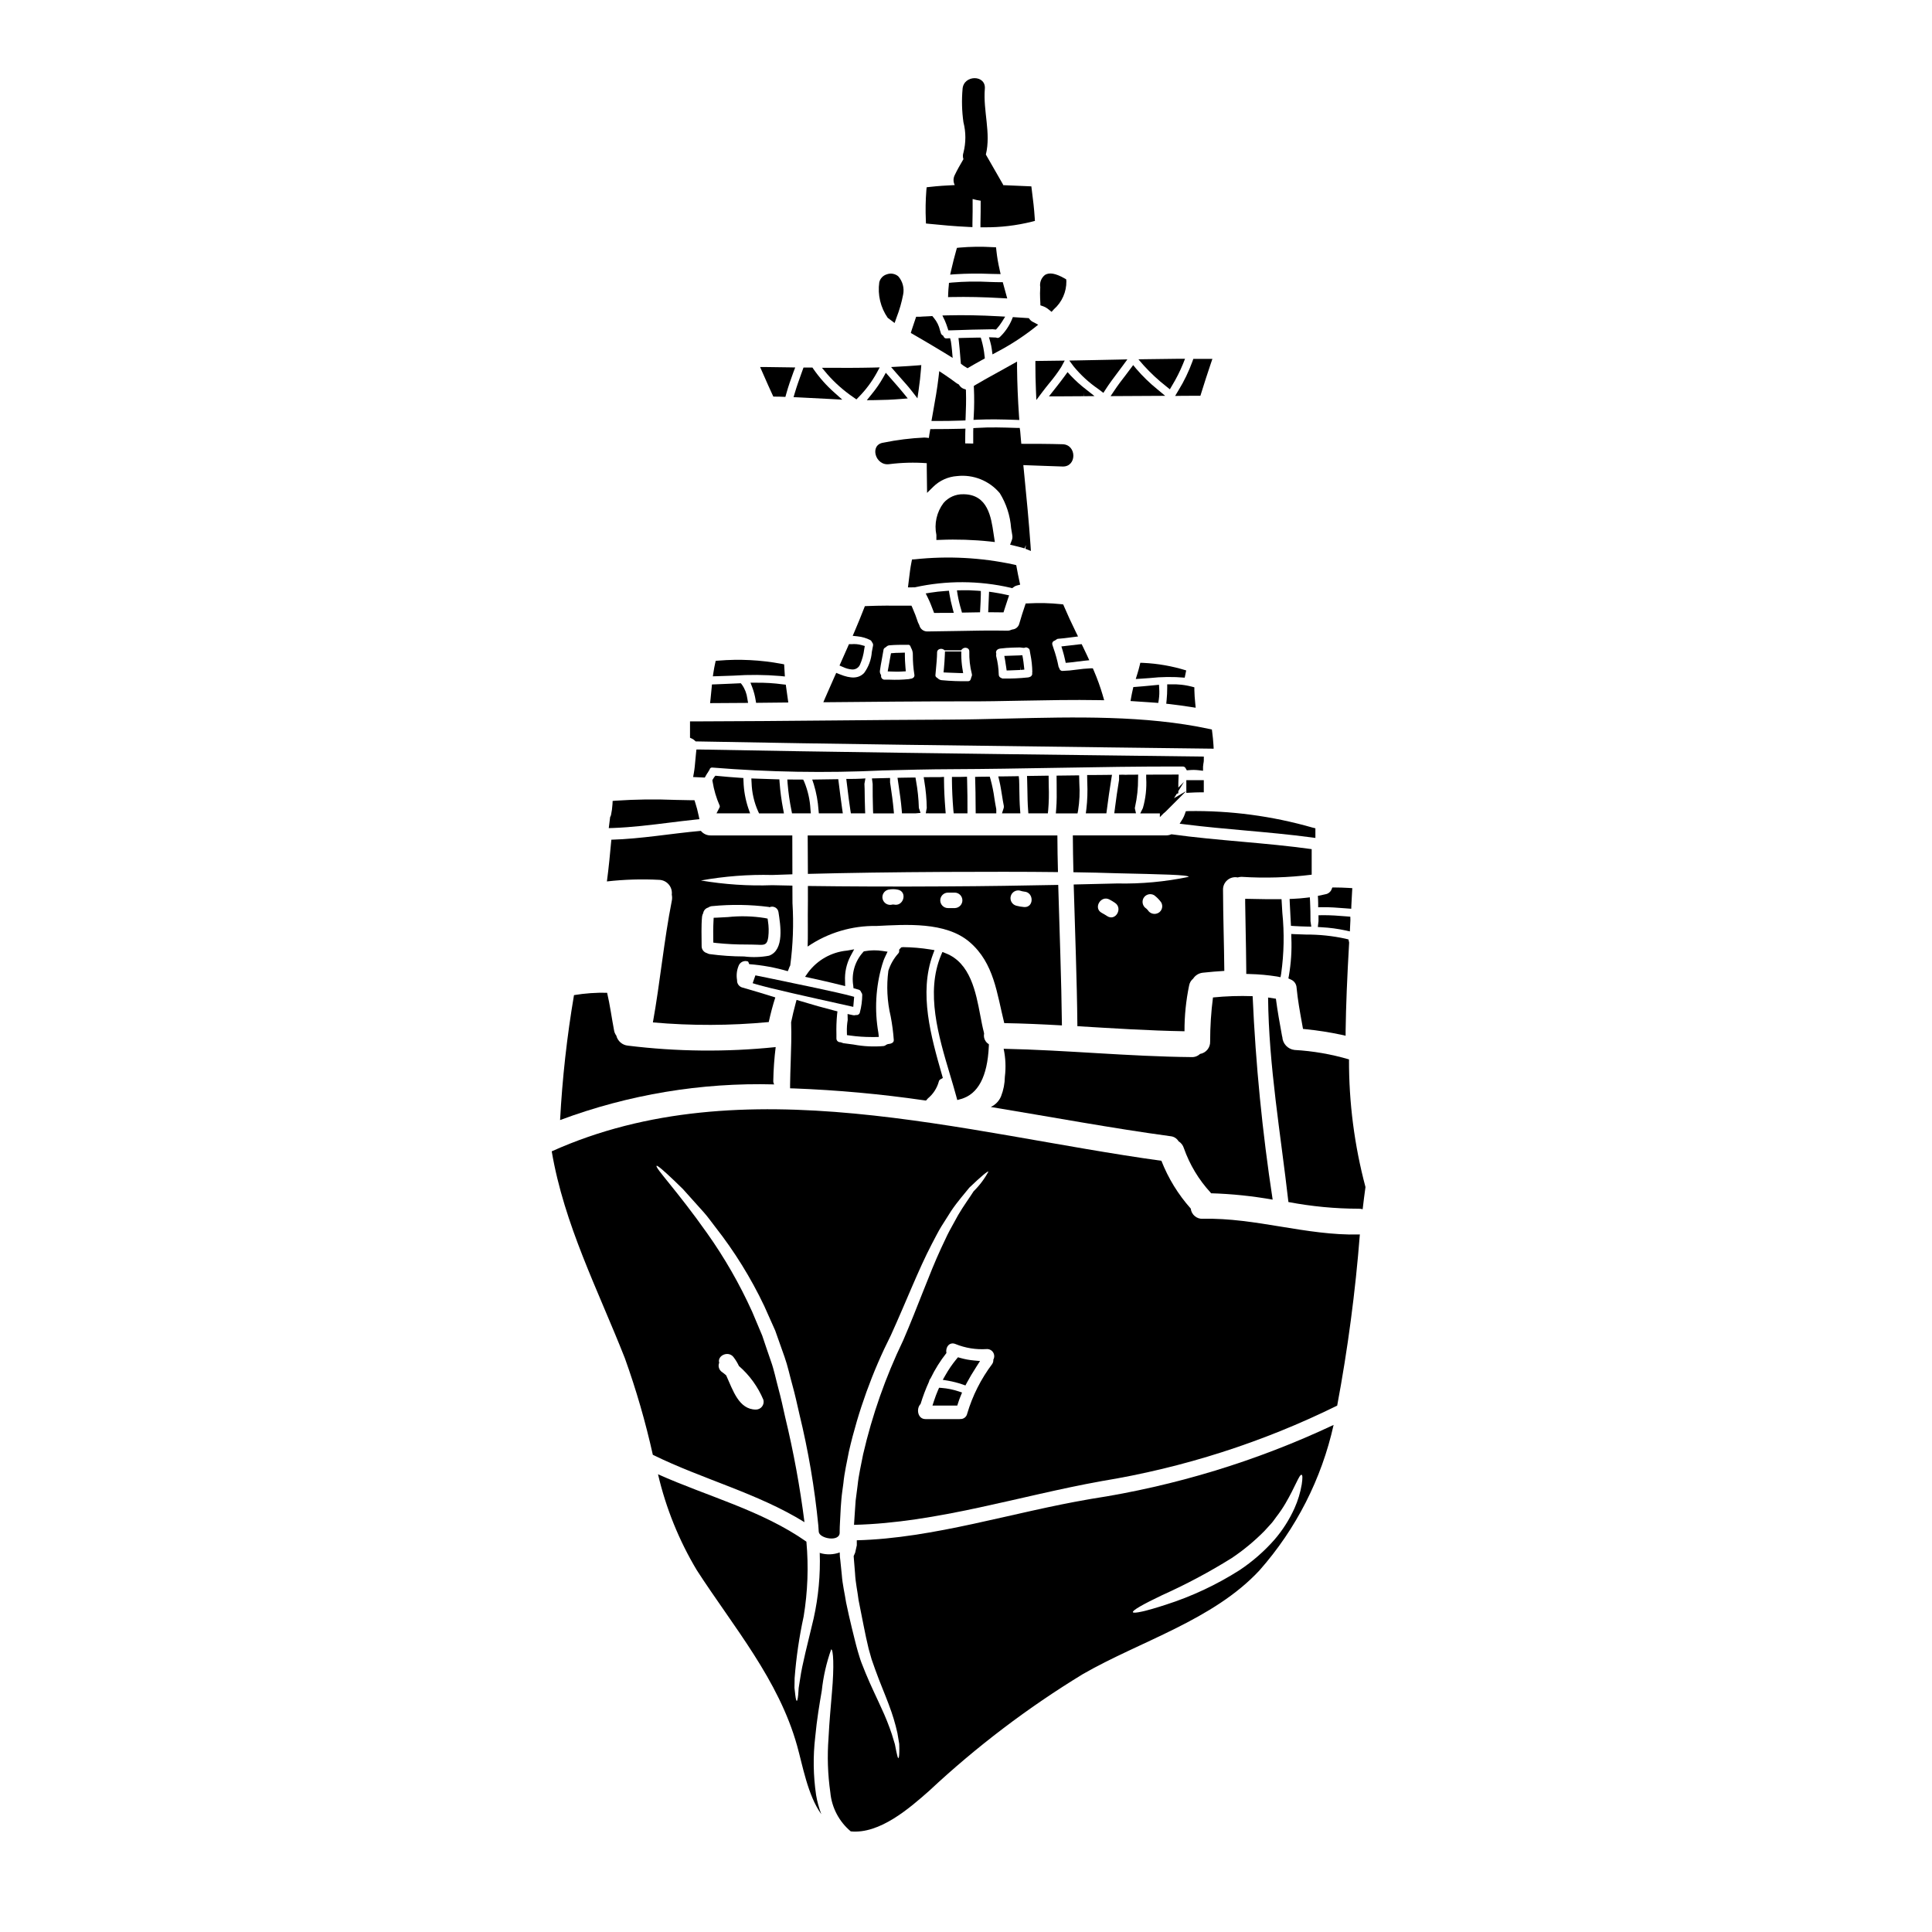<?xml version="1.0" encoding="UTF-8"?>
<!-- Uploaded to: ICON Repo, www.iconrepo.com, Generator: ICON Repo Mixer Tools -->
<svg fill="#000000" width="800px" height="800px" version="1.1" viewBox="144 144 512 512" xmlns="http://www.w3.org/2000/svg">
 <g>
  <path d="m491.61 369.03c-12.348-1.727-24.797-2.227-37.164-3.938-0.473 0.203-0.984 0.305-1.5 0.301h-24.633c0.02 3.25 0.07 6.504 0.156 9.758 4.207 0.066 8.121 0.156 11.598 0.273 11.672 0.273 18.895 0.395 18.949 0.957l0.004-0.004c-6.223 1.297-12.57 1.887-18.926 1.75-3.457 0.09-7.367 0.18-11.555 0.273 0.344 12.508 0.867 25.039 0.98 37.551 9.445 0.57 18.895 1.18 28.387 1.344v-0.004c-0.02-4.082 0.395-8.152 1.227-12.145 0.129-0.707 0.508-1.344 1.066-1.797 0.578-0.895 1.535-1.473 2.594-1.574 1.891-0.203 3.777-0.363 5.664-0.477-0.066-7.164-0.32-14.332-0.344-21.52-0.016-0.984 0.41-1.922 1.168-2.555 0.754-0.633 1.758-0.887 2.723-0.695 0.332-0.098 0.676-0.152 1.023-0.156 6.199 0.391 12.418 0.199 18.582-0.57zm-54.215 17.738c-0.453-0.297-0.934-0.59-1.41-0.84-2.344-1.227-0.273-4.777 2.047-3.543v0.004c0.496 0.258 0.973 0.547 1.434 0.863 2.199 1.449 0.152 4.996-2.07 3.516zm13.578-0.84c-0.98 0.551-2.223 0.219-2.797-0.75-0.121-0.145-0.25-0.273-0.395-0.395-0.949-0.59-1.27-1.82-0.727-2.797 0.57-0.977 1.816-1.309 2.797-0.754 0.715 0.531 1.344 1.168 1.867 1.891 0.277 0.469 0.359 1.027 0.223 1.555-0.137 0.527-0.48 0.98-0.953 1.25z"/>
  <path d="m483.35 402.97 0.172-0.945v0.004c0.754-5.348 0.859-10.766 0.309-16.141l-0.211-3.59h-0.938c-2.043 0.023-4.148-0.02-6.234-0.062l-2.465-0.047v1.02c0.035 2.312 0.078 4.621 0.121 6.922 0.07 3.684 0.141 7.359 0.168 11.02v0.949l0.949 0.027v0.004c2.394 0.055 4.785 0.273 7.152 0.645z"/>
  <path d="m491.12 381.8-1.039 0.125c-1.113 0.133-2.227 0.219-3.336 0.27l-0.984 0.039 0.039 0.98c0.047 1.18 0.113 2.363 0.18 3.519l0.141 2.621 0.879 0.059c1.102 0.066 2.227 0.113 3.356 0.137l1.152 0.023-0.215-1.441c0-1.766-0.023-3.516-0.113-5.281z"/>
  <path d="m501.87 387.88-0.02-0.945-0.934-0.078c-2.117-0.176-4.328-0.348-6.535-0.32l-0.965 0.02v1.578c-0.008 0.168-0.027 0.336-0.059 0.504l-0.117 1.027 1.031 0.066c2.117 0.113 4.223 0.395 6.297 0.84l1.16 0.262z"/>
  <path d="m487.6 405.68c0.305 3.25 0.891 6.481 1.461 9.605l0.246 1.387 0.727 0.082 0.004-0.004c3.152 0.316 6.285 0.805 9.383 1.461l1.18 0.27v-1.211c0.098-6.828 0.395-14.066 0.934-23.473l-0.176-0.836-0.789-0.195v-0.004c-3.434-0.746-6.945-1.113-10.461-1.094-0.953-0.031-1.906-0.055-2.859-0.102l-1.059-0.047 0.027 1.055h0.004c0.137 3.336-0.082 6.676-0.648 9.969l-0.137 0.75 0.699 0.32c0.836 0.363 1.398 1.156 1.465 2.066z"/>
  <path d="m378.64 397.41 0.574-1.203-1.324-0.191 0.004-0.004c-1.547-0.242-3.117-0.223-4.656 0.055l-0.316 0.059-0.219 0.23v0.004c-2.156 2.41-3.106 5.668-2.582 8.859l0.062 0.664 1.328 0.375h-0.004c0.305 0.062 0.551 0.277 0.652 0.57l0.121 0.219c0.141 0.168 0.219 0.375 0.223 0.59-0.012 1.582-0.223 3.156-0.633 4.68-0.094 0.438-0.504 0.73-0.949 0.68h-0.141l-0.137 0.031c-0.195 0.047-0.398 0.047-0.594 0l-1.438-0.305 0.039 1.574c-0.18 1.051-0.254 2.117-0.219 3.18l0.02 0.836 0.832 0.113h-0.004c1.891 0.266 3.793 0.395 5.699 0.395h0.848l1.07-0.023-0.117-1.082c-1.055-5.988-0.719-12.137 0.98-17.977 0.219-0.801 0.512-1.582 0.879-2.328z"/>
  <path d="m458.92 358.95-0.664 0.035-0.215 0.633h-0.004c-0.152 0.477-0.355 0.934-0.605 1.363l-0.812 1.309 1.52 0.188c5.269 0.66 10.652 1.145 15.848 1.609 5.746 0.516 11.691 1.051 17.492 1.824l1.113 0.148v-2.551l-0.742-0.184h-0.004c-10.699-3.074-21.797-4.551-32.926-4.375z"/>
  <path d="m456.33 446.45c0.676 0.414 1.176 1.062 1.406 1.82 1.535 4.367 3.945 8.379 7.086 11.781 0.043 0.055 0.082 0.117 0.113 0.18 5.481 0.16 10.938 0.727 16.332 1.684-2.734-17.863-4.504-35.863-5.305-53.918-3.508-0.125-7.019-0.016-10.512 0.34-0.5 3.859-0.75 7.75-0.75 11.645 0.078 1.629-1.078 3.059-2.684 3.324-0.602 0.578-1.418 0.883-2.254 0.836-16.625-0.156-33.16-1.863-49.785-2.203 0.52 2.445 0.629 4.957 0.32 7.434-0.023 1.762-0.359 3.504-1 5.141-0.52 1.262-1.496 2.277-2.734 2.848 16.137 2.66 32.117 5.641 47.672 7.754h0.004c0.867 0.09 1.645 0.582 2.09 1.336z"/>
  <path d="m397.43 434.57 0.254 0.953 0.957-0.266c4.555-1.266 7.047-5.973 7.406-13.98l0.023-0.52-0.414-0.316h0.004c-0.715-0.621-1.043-1.578-0.863-2.508l-0.062-0.359c-0.359-1.359-0.645-2.891-0.949-4.484-1.18-6.203-2.641-13.918-9.145-16.453l-0.898-0.352-0.371 0.887c-4.106 9.867-0.668 21.383 2.363 31.551 0.598 1.98 1.18 3.949 1.695 5.848z"/>
  <path d="m425.42 415.74c-0.137-12.418-0.637-24.797-0.98-37.23-8.98 0.18-19.195 0.344-30.043 0.395-13.465 0.09-25.949 0.023-36.297-0.113 0 2.527 0.02 5.074-0.023 7.621-0.023 2.82 0.066 5.641-0.047 8.438h-0.004c5.375-3.672 11.758-5.578 18.266-5.461 7.734-0.363 18.332-1.203 24.703 4.297 6.461 5.574 7.188 13.602 9.145 21.449 5.09 0.086 10.188 0.316 15.281 0.605zm-11.02-35.684h-0.004c0.336 0.109 0.68 0.184 1.023 0.227 2.617 0.156 2.641 4.25 0 4.094-0.715-0.051-1.422-0.176-2.113-0.363-1.098-0.301-1.746-1.43-1.445-2.527 0.297-1.098 1.426-1.746 2.523-1.449zm-33.5 3.684c-0.156-0.066-0.328-0.066-0.48 0-1.082 0.273-2.188-0.359-2.5-1.434-0.148-0.523-0.078-1.086 0.191-1.559s0.715-0.82 1.242-0.965c0.867-0.191 1.766-0.191 2.637 0 2.559 0.574 1.477 4.527-1.102 3.938zm16.191 0.91h-1.867c-1.129 0-2.047-0.918-2.047-2.047 0-1.129 0.918-2.047 2.047-2.047h1.867c1.094 0.051 1.953 0.953 1.953 2.051-0.004 1.094-0.871 1.992-1.965 2.039z"/>
  <path d="m453.13 246.45 0.895 0.723 0.578-0.988v0.004c1.117-1.84 2.09-3.766 2.906-5.754l0.539-1.359h-1.461c-2.914 0.023-5.844 0.066-8.785 0.113l-2.113 0.031 1.383 1.598c1.855 2.047 3.883 3.934 6.059 5.633z"/>
  <path d="m435.03 247.07 1.375 1.047 0.578-0.898c0.98-1.535 2.113-3.043 3.211-4.504 0.465-0.617 0.93-1.234 1.391-1.863l1.18-1.613-1.996 0.047c-3.5 0.082-7.019 0.148-10.512 0.211l-2.879 0.051 1.133 1.535 0.004 0.004c1.875 2.293 4.07 4.309 6.516 5.984z"/>
  <path d="m398.75 317.61v-0.969h-4.32l-0.039 0.945c-0.047 1.18-0.129 2.398-0.242 3.582l-0.098 1.027 1.031 0.051c0.988 0.047 2.043 0.094 2.981 0.113l1.18 0.031-0.188-1.18h-0.004c-0.191-1.191-0.289-2.394-0.301-3.602z"/>
  <path d="m415.09 318.5-0.152-0.859-0.875 0.051c-0.195 0-0.594 0.023-1.098 0.035l-2.812 0.098 0.203 1.113c0.098 0.551 0.18 1.102 0.293 1.879l0.121 0.867 0.875-0.023c0.898-0.023 1.812-0.066 2.703-0.109l0.023-0.988 0.047 0.984 1.043-0.094-0.117-1.039c-0.07-0.648-0.141-1.27-0.254-1.914z"/>
  <path d="m365.23 323.16c-0.82 1.848-1.641 3.691-2.438 5.539l-0.598 1.391h1.508c11.188-0.105 23.859-0.227 36.129-0.227 5.008 0.031 9.922-0.082 14.988-0.176 6.691-0.125 13.633-0.262 20.469-0.141l1.332 0.023-0.371-1.277v-0.008c-0.656-2.231-1.445-4.418-2.363-6.551l-0.27-0.617h-0.668c-1.219 0.055-2.434 0.172-3.641 0.348-1.207 0.18-2.43 0.289-3.652 0.332-0.434 0.059-0.836-0.238-0.91-0.668l-0.203-0.395h-0.004c-0.328-1.688-0.781-3.348-1.355-4.969l-0.281-0.859h0.004c-0.086-0.23-0.07-0.484 0.043-0.699 0.113-0.219 0.316-0.375 0.555-0.43l0.363-0.23v-0.004c0.156-0.156 0.363-0.25 0.586-0.258 1.039-0.074 2.078-0.207 3.121-0.344l2.117-0.27-0.605-1.234c-1.18-2.398-2.188-4.602-3.098-6.731l-0.219-0.52-0.559-0.07h-0.004c-2.891-0.305-5.805-0.379-8.707-0.211l-0.684 0.023-0.215 0.648c-0.504 1.516-1.008 3.031-1.445 4.598h-0.004c-0.184 0.898-0.938 1.57-1.852 1.648l-0.312 0.09h0.004c-0.344 0.168-0.723 0.242-1.102 0.223-4.461-0.086-9 0-13.383 0.09-2.559 0.047-5.117 0.098-7.676 0.117-1.035 0.055-1.961-0.641-2.195-1.648l-0.105-0.23c-0.098-0.16-0.18-0.328-0.246-0.504-0.422-1.312-0.914-2.606-1.473-3.871l-0.262-0.574h-1.832c-3.231-0.023-6.594-0.039-9.879 0.098l-0.637 0.031-0.23 0.59c-0.789 2.016-1.609 4.055-2.469 6.047l-0.527 1.223 1.324 0.141v0.004c1.164 0.113 2.293 0.449 3.336 0.98 0.18 0.09 0.32 0.246 0.391 0.434l0.129 0.219 0.004 0.004c0.195 0.238 0.27 0.559 0.199 0.859-0.113 0.52-0.207 1.07-0.312 1.633v0.004c-0.145 2.016-0.855 3.949-2.051 5.578-1.426 1.461-3.426 1.574-6.5 0.316l-0.879-0.355zm12.43-4.246c0.172-0.93 0.348-1.859 0.496-2.797v-0.004c0.07-0.23 0.242-0.418 0.461-0.516l0.262-0.191c0.23-0.238 0.539-0.379 0.867-0.395 1.574-0.133 2.707-0.133 4.965-0.133 0.121 0 0.477 0 0.641 0.602l0.125 0.27h0.004c0.316 0.578 0.465 1.238 0.43 1.898-0.004 1.699 0.129 3.394 0.395 5.07 0.07 0.254 0.027 0.523-0.117 0.738-0.242 0.27-0.586 0.422-0.945 0.43l-0.375 0.086c-1.707 0.172-3.426 0.223-5.141 0.148h-1.262c-0.262 0.016-0.52-0.082-0.703-0.27-0.188-0.184-0.285-0.441-0.27-0.703v-0.254l-0.133-0.211v-0.004c-0.168-0.301-0.227-0.652-0.164-0.992 0.129-0.969 0.297-1.883 0.465-2.773zm22.969 5.613h0.004c-2.367 0.039-4.731-0.047-7.086-0.27-0.391-0.039-0.754-0.215-1.031-0.496l-0.246-0.188c-0.273-0.137-0.422-0.434-0.367-0.734l0.148-1.652c0.129-1.379 0.27-2.805 0.285-4.242-0.027-0.367 0.172-0.711 0.504-0.871 0.41-0.199 0.895-0.168 1.273 0.086l0.254 0.188h4.328l0.297-0.348 0.004 0.004c0.336-0.332 0.832-0.434 1.273-0.266 0.387 0.125 0.637 0.496 0.609 0.898-0.051 2 0.172 3.996 0.664 5.934 0.078 0.262 0.047 0.547-0.09 0.785l-0.113 0.352c-0.062 0.289-0.203 0.805-0.707 0.805zm16.926-1.891c-0.102 0.703-0.832 0.863-1.18 0.898-2.203 0.23-4.418 0.324-6.633 0.285-0.105 0-0.184-0.027-0.465-0.172h0.004c-0.379-0.141-0.621-0.504-0.605-0.906-0.039-1.625-0.262-3.238-0.668-4.812-0.039-0.156-0.039-0.32 0-0.473v-0.289l-0.059-0.23c0-0.789 0.742-1.02 1.18-1.07h0.02c1.844-0.262 5.086-0.289 5.117-0.289 0.18 0.004 0.359 0.023 0.535 0.059l0.422 0.055 0.453-0.043 0.07-0.082c0.254-0.016 0.508 0.055 0.719 0.199 0.191 0.098 0.332 0.266 0.395 0.469l0.211 1.223 0.004 0.004c0.312 1.527 0.477 3.082 0.496 4.641l-0.039 0.137z"/>
  <path d="m381.5 322c0.512 0 1.023 0 1.523-0.039l1.023-0.055-0.09-1.016c-0.109-1.215-0.152-2.363-0.152-2.918l-0.004-1.02-1.621 0.055c-0.457 0-0.879 0-1.305 0.055l-0.75 0.055-0.141 0.738c-0.094 0.527-0.188 1.055-0.281 1.574l-0.453 2.504 1.148 0.035c0.367 0.023 0.734 0.031 1.102 0.031z"/>
  <path d="m455.42 248.93 1.762-0.027c1.406-0.023 2.801-0.023 4.203-0.023h0.734l0.215-0.688c0.82-2.609 1.633-5.191 2.519-7.777l0.445-1.305h-5.055l-0.23 0.66c-0.969 2.668-2.203 5.231-3.688 7.644z"/>
  <path d="m448.78 325.7c-1.25 0.117-2.488 0.238-3.703 0.324l-0.73 0.051-0.16 0.711c-0.145 0.629-0.281 1.258-0.395 1.914l-0.191 1.082 1.098 0.07c1.793 0.113 3.586 0.227 5.356 0.363l0.898 0.066 0.145-0.895c0.137-0.957 0.172-1.926 0.105-2.891l-0.055-1.023z"/>
  <path d="m457.96 323.59 0.395-1.918c-3.691-1.148-7.512-1.82-11.371-2l-0.789-0.027-0.191 0.789c-0.172 0.727-0.375 1.438-0.594 2.148l-0.426 1.363 1.426-0.09c0.762-0.047 1.527-0.102 2.289-0.16v-0.004c3.074-0.336 6.18-0.371 9.262-0.102z"/>
  <path d="m459.61 331.36 1.258 0.195-0.125-1.266c-0.117-1.137-0.199-2.269-0.223-3.406v-0.734l-0.711-0.191-0.004-0.004c-1.797-0.457-3.652-0.66-5.508-0.602h-0.973v0.969c0 1.066-0.051 2.133-0.156 3.195l-0.098 0.977 0.977 0.105c1.84 0.219 3.711 0.465 5.562 0.762z"/>
  <path d="m392.79 430.64c0.039-0.238 0.184-0.449 0.391-0.574l0.68-0.395-0.211-0.75c-2.914-10.18-6.211-21.715-2.414-32.004l0.418-1.117-1.18-0.191v-0.004c-2.363-0.375-4.754-0.574-7.148-0.605l-0.488 0.062-0.547 0.602v0.395c0.008 0.227-0.078 0.445-0.234 0.605-1.188 1.328-2.082 2.887-2.629 4.582-0.535 4.043-0.328 8.148 0.613 12.113 0.398 2.074 0.672 4.164 0.824 6.269 0.047 0.875-1.121 1.012-1.328 1.035l-0.242 0.027-0.473 0.203c-0.176 0.176-0.406 0.289-0.652 0.32-2.656 0.234-5.328 0.102-7.949-0.395-0.871-0.121-1.742-0.242-2.586-0.344-0.168-0.016-0.328-0.062-0.477-0.141l-0.461-0.137c-0.27 0.016-0.531-0.082-0.73-0.266-0.195-0.184-0.309-0.441-0.309-0.711v-1.18c-0.047-1.723 0.012-3.445 0.172-5.16l0.102-0.855-0.836-0.211c-2.754-0.699-5.707-1.531-9.027-2.539l-0.973-0.297-0.262 0.984c-0.418 1.574-0.812 3.125-1.18 4.953 0.129 3.504 0 7.086-0.113 10.543-0.066 1.996-0.137 3.996-0.16 5.992v0.965l0.969 0.031v-0.004c11.559 0.438 23.09 1.488 34.535 3.152l0.504 0.066 0.348-0.367c0.07-0.074 0.121-0.145 0.098-0.145 1.434-1.16 2.465-2.738 2.957-4.512z"/>
  <path d="m439.36 247.43-1.043 1.547 14.465-0.078-2.059-1.719c-2.039-1.648-3.922-3.477-5.629-5.469l-0.789-0.961-2.016 2.688c-1.031 1.312-2.027 2.633-2.93 3.992z"/>
  <path d="m375.07 350.29 0.195 1.457c0 2.062 0 4.484 0.09 6.863l0.039 0.945h5.512l-0.098-1.074c-0.191-2.07-0.484-4.121-0.789-6.184l-0.141-0.922v-1.203z"/>
  <path d="m445.6 350.31 0.027-1.031-1.035 0.023h-1.492c-0.523 0.039-1.051 0.039-1.574 0l-0.961 0.023v1.348c-0.438 2.57-0.789 5.148-1.121 7.723l0.973 0.148-0.977-0.129-0.145 1.113h5.754l-0.285-1.207c-0.035-0.16-0.023-0.324 0.035-0.477 0.551-2.473 0.82-5 0.801-7.535z"/>
  <path d="m452.39 359.52 0.211-0.16c0.129-0.098 0.246-0.203 0.355-0.32l5.394-5.394-3.227 1.887 0.699-1.141 0.445-0.184v-0.547l1.504-2.461-1.504 1.523c0-0.812 0-1.625 0.047-2.43l0.039-1.027-8.602 0.023v0.977l0.004-0.004c0.152 2.656-0.145 5.316-0.875 7.875l-0.707 1.426h5.203v0.984z"/>
  <path d="m429.71 358.76c0.375-2.363 0.484-4.758 0.324-7.144l-0.055-2.141-5.977 0.074 0.023 2.5c0.023 2.211 0.051 4.305-0.129 6.438l-0.09 1.066h5.75z"/>
  <path d="m458.39 354.12 1.035-0.055c0.871-0.043 1.738-0.09 2.609-0.09h0.984v-3.223h-4.629z"/>
  <path d="m431.75 359.55h5.453l0.113-0.855c0.363-2.754 0.727-5.461 1.18-8.18l0.191-1.18-1.574 0.023c-1.344 0.02-2.668 0.035-4.012 0.035h-1l0.035 1.969h0.004c0.109 2.352 0.031 4.703-0.238 7.039z"/>
  <path d="m350.54 350.54-0.902-0.023c-1.691-0.039-3.387-0.105-5.082-0.168l-1.441-0.051 0.055 1.078 0.004-0.004c0.07 2.629 0.656 5.219 1.723 7.621l0.266 0.562h6.586l-0.211-1.16h-0.004c-0.445-2.301-0.754-4.625-0.926-6.961z"/>
  <path d="m333.88 359.55h8.91l-0.465-1.312v0.004c-0.781-2.316-1.215-4.734-1.289-7.176l-0.035-0.883-0.883-0.059c-1.992-0.133-4.008-0.297-5.992-0.496l-0.527-0.055-0.34 0.395h0.004c-0.117 0.152-0.223 0.32-0.312 0.492l-0.168 0.297 0.051 0.34v-0.004c0.355 2.231 0.996 4.406 1.91 6.469 0.039 0.184 0 0.375-0.109 0.527z"/>
  <path d="m377.74 348.18c6.113-0.156 12.438-0.32 18.645-0.34 9.121-0.039 18.379-0.195 27.328-0.352 11.047-0.184 22.457-0.395 33.734-0.355v0.004c0.328-0.016 0.629 0.168 0.762 0.469l0.316 0.539 0.625-0.055c0.855-0.082 1.719-0.066 2.57 0.039l1.098 0.133v-1.109c0.012-0.262 0.043-0.527 0.094-0.785 0.066-0.293 0.105-0.59 0.113-0.887v-0.977l-26.766-0.332c-35.031-0.426-71.262-0.867-106.8-1.543h-0.895l-0.102 0.891c-0.07 0.641-0.129 1.281-0.184 1.926-0.098 1.129-0.191 2.258-0.395 3.383l-0.195 1.094 3.094 0.137 0.297-0.539c0.125-0.227 0.262-0.449 0.395-0.668h0.035l0.254-0.441 0.051-0.066 0.227-0.395c0.031-0.184 0.141-0.344 0.293-0.445 0.156-0.102 0.348-0.133 0.527-0.09 14.926 1.215 29.918 1.473 44.879 0.766z"/>
  <path d="m493.33 383.43v1.004l1.004-0.02c2.023-0.027 4.148 0.129 6.184 0.297l1.574 0.121 0.039-1.023c0.047-1.148 0.117-2.305 0.184-3.457l0.059-0.984-0.984-0.059c-1.203-0.07-2.59-0.117-3.652-0.117h-0.656l-0.246 0.605c-0.285 0.621-0.859 1.066-1.535 1.18-0.285 0.078-0.559 0.129-0.836 0.184l-1.215 0.254 0.051 0.852c0.008 0.387 0.031 0.754 0.031 1.164z"/>
  <path d="m358.1 375.59c10.348-0.273 22.828-0.453 36.25-0.523 10.852-0.043 21.043-0.066 30.023 0.047-0.09-3.25-0.141-6.488-0.156-9.711l-66.168 0.004c0.023 3.371 0.023 6.781 0.051 10.184z"/>
  <path d="m361 359.55h6.356l-0.164-1.125c-0.34-2.34-0.633-4.695-0.93-7.055l-0.109-0.879-6.906 0.102 0.422 1.273v0.004c0.672 2.211 1.09 4.492 1.246 6.801z"/>
  <path d="m344.19 402.48-0.727 2.078 1.031 0.312c3.363 1.02 15.035 3.602 21.305 4.992l4.328 0.965 0.234-2.656-0.789-0.219c-3.262-0.902-14.246-3.18-20.805-4.539z"/>
  <path d="m396.74 359.55h3.648v-0.984c0-2.012 0-4.938-0.09-7.742l-0.035-0.984-0.984 0.031c-0.668 0.023-1.242 0.039-2.012 0.023h-0.992v0.992c0.02 2.391 0.141 4.926 0.367 7.758z"/>
  <path d="m409.53 359.55h4.875l-0.082-1.059c-0.133-1.688-0.156-3.387-0.184-5.078 0-0.922-0.031-1.84-0.062-2.754l-0.098-0.969-0.973 0.02c-1.086 0.023-2.148 0.043-3.211 0.043h-1.242l0.289 1.211c0.293 1.227 0.488 2.477 0.684 3.727 0.156 0.984 0.312 1.969 0.504 2.91l-0.004 0.004c0.035 0.219 0.008 0.445-0.074 0.652z"/>
  <path d="m416.46 358.64 0.066 0.91h5.168l0.09-0.883h0.004c0.176-2.113 0.223-4.234 0.141-6.356l-0.035-2.754-5.723 0.082 0.035 1c0.035 0.941 0.051 1.879 0.066 2.812 0.027 1.75 0.051 3.469 0.188 5.188z"/>
  <path d="m353.74 358.76 0.152 0.789h4.988l-0.102-1.074v-0.004c-0.129-2.512-0.691-4.984-1.656-7.309l-0.266-0.566-4.211-0.023 0.078 1.059c0.199 2.394 0.535 4.773 1.016 7.129z"/>
  <path d="m402.57 359.55h5.457v-0.984l-0.02-0.219c-0.188-0.93-0.336-1.871-0.484-2.805-0.227-1.691-0.566-3.367-1.02-5.012l-0.203-0.703h-0.734c-0.715 0-1.43 0-2.168 0.023l-0.984 0.035 0.031 0.984c0.07 2.074 0.09 4.273 0.098 6.07z"/>
  <path d="m372.16 350.36c-0.941 0.043-1.859 0.066-2.773 0.066h-1.113l0.297 2.394c0.238 1.969 0.484 3.961 0.789 5.902l0.133 0.828h3.797l-0.043-1.023c-0.07-1.734-0.098-4.113-0.113-5.543h-0.004c0.004-0.422-0.012-0.844-0.047-1.262l0.262-1.43z"/>
  <path d="m369.86 321.42c0.898 0.039 1.723-0.488 2.062-1.32 0.562-1.285 0.934-2.641 1.102-4.031l0.156-0.871-0.852-0.242h0.004c-0.879-0.246-1.797-0.328-2.707-0.242h-0.641l-2.504 5.656 0.918 0.395v-0.004c0.77 0.379 1.605 0.602 2.461 0.66z"/>
  <path d="m386.75 350.88-0.137-0.824h-0.836c-0.941 0-1.883 0.02-2.82 0.043l-1.109 0.027 0.297 2.023c0.316 2.133 0.637 4.328 0.816 6.5l0.07 0.902 3.586-0.004 1.336-0.125-0.441-1.297-0.004 0.004c-0.066-2.434-0.32-4.859-0.758-7.25z"/>
  <path d="m394.62 359.55-0.086-1.062c-0.223-2.824-0.344-5.231-0.359-7.574v-1.031l-1.031 0.059h-1.18l-3.176 0.023 0.176 1.133v0.004c0.391 2.316 0.602 4.66 0.637 7.012l-0.262 1.422z"/>
  <path d="m358.2 401.65-0.852 1.219 1.449 0.312c2.652 0.566 5.305 1.18 7.938 1.836l1.246 0.305-0.035-1.285 0.004-0.008c-0.125-2.312 0.375-4.613 1.449-6.664l0.969-1.785-2.004 0.352v-0.004c-4.035 0.406-7.723 2.481-10.164 5.723z"/>
  <path d="m378.07 244.01c-0.883 1.559-1.902 3.043-3.043 4.426l-1.312 1.625 2.09-0.023c2.438-0.023 4.688-0.121 6.887-0.301l1.867-0.148-1.18-1.453c-0.906-1.109-1.863-2.199-2.812-3.277l-1.816-2.074z"/>
  <path d="m370.27 249.36 0.691 0.488 0.586-0.609h0.004c1.871-1.898 3.477-4.043 4.769-6.379l0.809-1.496-1.691 0.043c-4.062 0.094-8.09 0.086-11.477 0.066h-2.137l1.375 1.633-0.008 0.004c2.082 2.379 4.461 4.477 7.078 6.25z"/>
  <path d="m354.3 249.25 1.25 0.055c2.754 0.129 5.512 0.277 8.246 0.422l3.418 0.184-2.09-1.867c-2.086-1.84-3.941-3.926-5.531-6.215l-0.293-0.426h-2.363l-0.555 1.543c-0.609 1.691-1.215 3.379-1.723 5.098z"/>
  <path d="m348.68 248.54 0.266 0.57h0.629c0.578 0 1.141 0 1.719 0.039l0.844 0.035 0.207-0.75c0.559-2.035 1.273-4.047 1.906-5.773l0.488-1.277-1.375-0.027c-2.117-0.043-4.231-0.066-6.394-0.09h-1.531l1.086 2.465c0.691 1.586 1.41 3.203 2.156 4.809z"/>
  <path d="m351.51 325.37c-2.387-0.328-4.797-0.477-7.203-0.445h-1.422l0.508 1.324c0.383 1.031 0.664 2.098 0.84 3.184l0.141 0.824 8.531-0.09-0.664-4.723z"/>
  <path d="m381.08 229.6 0.527-1.492c0.758-1.953 1.336-3.969 1.73-6.023 0.355-1.73-0.121-3.527-1.285-4.856-0.84-0.707-1.992-0.91-3.023-0.531-1.004 0.289-1.773 1.098-2.012 2.113-0.469 3.309 0.332 6.676 2.238 9.418z"/>
  <path d="m338.4 323.05c4.148-0.281 8.309-0.246 12.449 0.102l1.152 0.125-0.195-3.219-0.754-0.145c-5.488-1.02-11.086-1.301-16.648-0.84l-0.734 0.051-0.16 0.715c-0.16 0.727-0.305 1.48-0.418 2.231l-0.176 1.16 1.18-0.031c1.43-0.031 2.867-0.09 4.305-0.148z"/>
  <path d="m406.36 216.58 2.812 0.055-0.277-1.223 0.004-0.004c-0.387-1.656-0.668-3.336-0.848-5.023l-0.09-0.848-0.852-0.035c-2.949-0.18-5.91-0.141-8.859 0.117l-0.656 0.074-0.18 0.637c-0.484 1.699-0.922 3.426-1.312 5.144l-0.297 1.301 1.328-0.098c3.07-0.191 6.152-0.223 9.227-0.098z"/>
  <path d="m394.79 237.81 1.676 1.043-0.176-1.969c-0.07-0.789-0.164-1.574-0.285-2.363l-0.215-0.891-0.898 0.047v0.004c-0.348 0.055-0.688-0.141-0.816-0.469l-0.117-0.238-0.223-0.148-0.004-0.004c-0.191-0.125-0.332-0.316-0.391-0.539l-0.223-0.719h-0.004c-0.27-1.211-0.824-2.336-1.613-3.289l-0.434-0.523-0.504 0.039c-0.395 0.027-0.816 0.043-1.223 0.062-0.559 0.023-1.117 0.043-1.598 0.094h-0.957l-0.531 1.574c-0.227 0.66-0.453 1.328-0.656 1.969l-0.227 0.742 3.543 2.062c1.953 1.176 3.93 2.305 5.875 3.516z"/>
  <path d="m389.39 203.23 0.859 0.086c3.102 0.316 6.758 0.656 10.449 0.824l1.008 0.047v-1.008c0.047-2.012 0.07-4.215 0.047-6.434v-0.004c0.699 0.199 1.414 0.352 2.133 0.449 0 1.969 0 3.992-0.055 6.035v1.012h1.004c4.262 0.039 8.508-0.461 12.641-1.492l0.789-0.203-0.055-0.812c-0.152-2.398-0.422-4.723-0.789-7.519l-0.105-0.82-0.828-0.039c-2.078-0.098-4.328-0.195-6.617-0.285l0.004 0.004c-0.035-0.102-0.078-0.203-0.129-0.301-1.492-2.606-2.988-5.211-4.484-7.812 1.402-5.676-0.762-11.59-0.27-17.414 0.324-3.785-5.586-3.766-5.902 0l0.004 0.004c-0.266 2.945-0.188 5.91 0.227 8.84 0.68 2.648 0.68 5.422 0 8.07-0.191 0.559-0.191 1.164 0 1.719-0.816 1.395-1.625 2.785-2.32 4.25-0.41 0.824-0.406 1.797 0.02 2.617-2.227 0.098-4.461 0.246-6.66 0.496l-0.789 0.09-0.078 0.789c-0.207 2.641-0.254 5.297-0.137 7.945z"/>
  <path d="m416.92 228.67-0.273-0.355-4.227-0.281-0.27 0.66 0.004 0.004c-0.723 1.711-1.781 3.258-3.113 4.551-0.27 0.312-0.719 0.398-1.086 0.203l-1.863-0.074 0.344 1.242c0.176 0.617 0.309 1.246 0.395 1.879l0.191 1.418 1.258-0.684h0.004c3.402-1.789 6.641-3.875 9.672-6.242l1.18-0.941-1.32-0.695h0.004c-0.348-0.156-0.656-0.391-0.898-0.684z"/>
  <path d="m398.49 503.87-0.617-0.18-0.414 0.5v-0.004c-1.094 1.332-2.07 2.758-2.918 4.258l-0.695 1.223 1.387 0.23h-0.004c1.301 0.227 2.582 0.555 3.832 0.984l0.789 0.277 0.395-0.742c0.672-1.266 1.477-2.613 2.602-4.367l0.875-1.367-1.621-0.141-0.004-0.004c-1.223-0.105-2.43-0.332-3.606-0.668z"/>
  <path d="m371.06 552.19v1.344l-0.434 1.934-0.395 0.914 0.07 0.93c0.09 1.23 0.18 2.461 0.297 3.664 0.113 2.434 0.66 4.773 0.934 7.086 0.453 2.273 0.887 4.504 1.32 6.664 0.434 2.16 0.867 4.297 1.344 6.211 0.273 0.953 0.523 1.887 0.789 2.793 0.32 0.91 0.637 1.797 0.934 2.66 1.25 3.484 2.617 6.621 3.664 9.445h-0.008c0.934 2.426 1.688 4.918 2.25 7.457 0.18 1.066 0.34 2.023 0.477 2.844 0.047 0.82 0.023 1.504 0.023 2.07-0.023 1.113-0.113 1.703-0.25 1.703s-0.297-0.566-0.523-1.656c-0.113-0.547-0.223-1.207-0.395-2.004-0.227-0.75-0.5-1.613-0.789-2.594h0.004c-0.797-2.387-1.73-4.727-2.801-7.004-1.203-2.707-2.727-5.734-4.184-9.281-0.367-0.887-0.727-1.797-1.09-2.731-0.363-0.934-0.637-1.969-0.957-2.981-0.59-2.047-1.047-4.07-1.594-6.231-0.547-2.16-1.023-4.438-1.523-6.754-0.363-2.363-0.957-4.777-1.137-7.301-0.133-1.273-0.273-2.547-0.395-3.863l-0.113-0.957-0.043-1.047v-0.094c-1.645 0.602-3.434 0.664-5.117 0.184-0.09 0-0.109-0.09-0.18-0.113 0.195 5.852-0.348 11.707-1.617 17.422-1.613 6.801-3.027 12.121-3.57 15.922-0.137 0.934-0.277 1.77-0.395 2.5-0.043 0.727-0.09 1.344-0.133 1.867-0.113 1-0.227 1.547-0.367 1.547-0.137 0-0.273-0.523-0.395-1.523-0.066-0.523-0.133-1.16-0.223-1.934 0-0.75 0.02-1.613 0.043-2.617h0.004c0.422-5.477 1.219-10.918 2.387-16.285 1.082-6.551 1.328-13.219 0.73-19.832-11.875-8.324-26.18-11.961-39.324-17.855 2.094 8.969 5.566 17.555 10.301 25.453 9.715 15.012 21.676 28.977 26.566 46.512 1.41 4.961 2.793 13.121 6.41 18.129-0.629-1.648-1.094-3.356-1.383-5.098-0.754-5.094-0.832-10.262-0.23-15.375 0.434-4.664 1.137-8.758 1.727-12.203h0.004c0.395-3.758 1.234-7.457 2.5-11.02 0.566 0 0.82 4.438 0.203 11.371-0.277 3.481-0.684 7.574-0.91 12.098l0.004 0.004c-0.371 4.824-0.211 9.676 0.477 14.469 0.375 4.012 2.32 7.715 5.414 10.301 7.668 0.75 15.559-6.141 20.789-10.758 12.488-11.676 26.137-22.039 40.734-30.934 15.285-8.777 34.527-14.285 46.809-27.496h-0.004c9.695-10.977 16.449-24.234 19.629-38.531-20.363 9.586-42.004 16.191-64.25 19.605-20.898 3.535-41.641 10.445-62.109 10.969zm80.883 14.562h-0.004c6.371-2.859 12.543-6.144 18.469-9.84 3.117-2.09 6.019-4.492 8.66-7.164 0.594-0.637 1.137-1.27 1.707-1.867 0.57-0.594 0.977-1.27 1.457-1.887v0.004c0.875-1.129 1.68-2.312 2.406-3.543 2.66-4.527 3.684-7.777 4.297-7.621 0.273 0.07 0.273 0.934 0.047 2.481h0.004c-0.367 2.207-1.016 4.356-1.934 6.394-1.371 3.043-3.18 5.871-5.367 8.391-2.691 3.047-5.766 5.727-9.145 7.981-6.113 3.894-12.703 6.984-19.605 9.191-5.207 1.703-8.531 2.434-8.711 1.969-0.18-0.465 2.801-2.148 7.727-4.492z"/>
  <path d="m393.57 511.82-0.699-0.055-0.285 0.645c-0.395 0.914-0.746 1.852-1.051 2.793l-0.422 1.285h6.578l0.219-0.684c0.195-0.613 0.395-1.203 0.652-1.793l0.395-0.977-0.996-0.332 0.004 0.004c-1.426-0.469-2.898-0.766-4.394-0.887z"/>
  <path d="m501.5 424.75c-4.703-1.383-9.547-2.223-14.441-2.5-1.77-0.207-3.137-1.656-3.231-3.438l-0.066-0.203c-0.594-3.297-1.207-6.598-1.637-9.938-0.684-0.113-1.391-0.227-2.07-0.32 0.18 18.195 3.34 36.164 5.387 54.199 6.156 1.168 12.406 1.766 18.672 1.773 0.34 0 0.68 0.047 1.004 0.137 0.227-1.977 0.477-3.934 0.746-5.867h0.004c-2.941-11.039-4.41-22.422-4.367-33.844z"/>
  <path d="m462.79 466.99c-1.629 0.109-3.051-1.086-3.231-2.707-3.324-3.727-5.957-8.016-7.777-12.664-52.242-7.188-110.82-25.34-161.57-2.504 3.297 19.402 12.203 36.605 19.379 54.812 3.008 8.371 5.484 16.926 7.414 25.609 13.215 6.508 27.68 10.121 40.188 17.855-1.191-9.367-2.898-18.66-5.117-27.84-0.566-2.57-1.137-5.164-1.793-7.574-0.656-2.41-1.137-4.887-1.969-7.211-0.832-2.32-1.547-4.594-2.32-6.82-0.91-2.16-1.82-4.301-2.68-6.367h-0.004c-3.301-7.289-7.289-14.242-11.918-20.766-7.871-11.168-13.922-17.422-13.383-17.855 0.18-0.18 1.82 1.203 4.641 3.891 0.68 0.68 1.457 1.434 2.316 2.25 0.789 0.887 1.66 1.844 2.57 2.867 0.91 1.023 1.914 2.137 2.981 3.32 1.066 1.184 2.004 2.547 3.07 3.914 5.074 6.465 9.414 13.477 12.941 20.898 0.934 2.113 1.914 4.297 2.914 6.527 0.789 2.273 1.637 4.641 2.481 7.008 0.844 2.367 1.367 4.938 2.07 7.438 0.703 2.504 1.246 5.051 1.844 7.641l-0.004-0.004c2.371 9.719 4.051 19.594 5.027 29.551 0.043 0.566 0.09 1.113 0.113 1.66 0.133 1.844 5.594 2.816 5.551 0.223v-0.543c0-1.324 0.133-2.707 0.18-4.098s0.156-2.793 0.273-4.184c0.113-1.391 0.344-2.797 0.523-4.207 0.273-2.844 0.934-5.641 1.48-8.504 2.457-10.652 6.184-20.969 11.098-30.73 4.094-9.004 7.297-17.355 10.824-24.133 0.91-1.68 1.684-3.316 2.594-4.773 0.91-1.457 1.773-2.82 2.594-4.094 1.703-2.527 3.481-4.484 4.797-6.144 3.094-2.957 4.887-4.457 5.051-4.25-1.031 1.926-2.352 3.68-3.91 5.207-1.113 1.773-2.641 3.797-4.117 6.324-0.727 1.297-1.48 2.66-2.273 4.137-0.797 1.477-1.48 3.117-2.297 4.777-3.113 6.731-6.07 15.215-10.027 24.379l-0.008 0.004c-4.625 9.617-8.172 19.715-10.574 30.113-0.523 2.754-1.18 5.484-1.457 8.211-0.18 1.367-0.34 2.707-0.523 4.051-0.09 1.344-0.18 2.66-0.273 3.981-0.047 0.82-0.113 1.613-0.156 2.434 22.062-0.543 43.871-7.688 65.547-11.574v-0.004c21.707-3.543 42.77-10.289 62.496-20.016 2.812-15.004 4.82-30.152 6.008-45.375-0.066 0-0.156 0.023-0.25 0.023-13.965 0.316-27.367-4.481-41.328-4.164zm-124.38 36.688c0.555 0.719 1.027 1.496 1.41 2.32 2.82 2.449 5.039 5.516 6.484 8.961 0.168 0.617 0.039 1.273-0.348 1.781-0.383 0.508-0.984 0.809-1.621 0.812-4.551 0-6.098-5.141-7.894-9.078-0.363-0.297-0.723-0.613-1.09-0.867l-0.004 0.004c-0.805-0.543-1.121-1.578-0.75-2.477-0.586-1.84 2.394-3.32 3.824-1.457zm68.824 0.613 0.004 0.004c0.043 0.414-0.062 0.832-0.297 1.18-2.973 3.949-5.215 8.398-6.621 13.141-0.176 0.906-1.012 1.527-1.93 1.438-0.023 0-0.023 0.02-0.047 0.02h-9.086c-2.094 0-2.504-2.793-1.297-4.004 0.613-2.012 1.359-3.984 2.231-5.902 0.066-0.336 0.215-0.648 0.43-0.91 1.152-2.375 2.555-4.617 4.188-6.691-0.297-1.414 0.703-3.051 2.391-2.391l-0.004 0.004c2.617 1.066 5.445 1.523 8.266 1.34 0.688-0.047 1.348 0.285 1.719 0.867 0.371 0.578 0.398 1.316 0.07 1.922z"/>
  <path d="m321.24 362.03c2.34-0.293 4.68-0.582 7.023-0.824l1.09-0.113-0.227-1.07h-0.004c-0.227-1.109-0.52-2.207-0.867-3.285l-0.215-0.668h-0.699c-1.508-0.02-3.012-0.055-4.512-0.09l-0.004-0.004c-5.207-0.211-10.426-0.141-15.625 0.211l-0.844 0.07-0.039 0.84c-0.055 0.973-0.188 1.938-0.391 2.891-0.055 0.191-0.133 0.379-0.234 0.551l-0.363 2.922 1.121-0.035c4.984-0.18 9.969-0.797 14.789-1.395z"/>
  <path d="m348.93 430.39c0.051-2.981 0.266-5.957 0.637-8.914-0.039-0.004-0.078 0.004-0.113 0.023-12.992 1.336-26.094 1.203-39.055-0.395-1.484-0.141-2.715-1.211-3.07-2.66-0.301-0.398-0.504-0.867-0.59-1.363-0.637-3.32-1.07-6.691-1.844-9.984l0.004-0.004c-2.926-0.07-5.852 0.137-8.734 0.617h-0.047c-1.863 10.957-3.094 22.016-3.688 33.117 18.133-6.766 37.402-9.973 56.746-9.449-0.18-0.293-0.266-0.641-0.246-0.988z"/>
  <path d="m342.05 329.12c-0.164-1.316-0.648-2.574-1.414-3.66l-0.312-0.395-2.66 0.121c-1.375 0.062-2.754 0.129-4.117 0.172l-0.871 0.027-0.078 0.871c-0.086 0.992-0.18 1.969-0.293 2.977l-0.125 1.105 10.07-0.062z"/>
  <path d="m328.09 340.23 0.281 0.254h0.375c36.656 0.699 73.941 1.152 110 1.594l26.891 0.332-0.062-1.059c-0.066-1.113-0.184-2.223-0.328-3.336l-0.086-0.691-0.68-0.145c-16.961-3.637-35.543-3.18-53.531-2.754-5.269 0.125-10.469 0.254-15.535 0.281-10.297 0.039-20.594 0.133-30.898 0.227-12.203 0.109-24.445 0.223-36.676 0.246h-0.98v4.328l0.566 0.266v-0.004c0.246 0.117 0.469 0.273 0.664 0.461z"/>
  <path d="m333.04 393.81 0.859 0.102c2.594 0.27 5.199 0.402 7.809 0.395 1.066 0 2.129 0.031 3.191 0.062l0.492 0.023h0.328c1.332 0 1.668-0.594 1.891-2.102h-0.004c0.16-1.387 0.133-2.789-0.09-4.164l-0.094-0.684-0.684-0.141v-0.004c-3.258-0.523-6.566-0.609-9.844-0.262-0.957 0.055-1.918 0.113-2.871 0.152l-0.895 0.031-0.043 0.887c-0.094 1.723-0.086 3.418-0.066 4.84z"/>
  <path d="m318.75 377.17c0.969 0.051 1.871 0.504 2.492 1.246 0.621 0.742 0.906 1.707 0.785 2.668 0.109 0.508 0.117 1.035 0.023 1.547-2.117 10.715-3.094 21.586-5.027 32.32 10.215 0.902 20.492 0.871 30.699-0.094 0.52-2.344 1.09-4.527 1.746-6.527-2.91-0.914-5.797-1.797-8.711-2.617l0.004 0.004c-0.867-0.223-1.465-1.016-1.434-1.91v-0.066c-0.223-1.262-0.086-2.562 0.395-3.75 0.172-0.492 0.531-0.895 1.004-1.117 0.469-0.223 1.012-0.246 1.5-0.066 0.137 0.047 0.25 0.703 0.367 0.703l-0.004 0.004c3.449 0.266 6.859 0.891 10.176 1.859 0.203-0.344 0.43-1.203 0.656-1.523 0.734-5.469 0.93-11 0.594-16.512 0-1.547 0-3.094-0.02-4.641-1.844-0.047-3.617-0.066-5.301-0.113h-0.004c-6.34 0.23-12.688-0.191-18.941-1.25 6.238-1.125 12.578-1.613 18.918-1.457 1.684-0.066 3.484-0.109 5.324-0.18 0-3.434-0.023-6.867-0.023-10.301h-21.57c-1.027 0.031-2.012-0.414-2.66-1.211-7.914 0.703-15.766 2.117-23.723 2.344-0.344 3.688-0.684 7.371-1.18 11.055h-0.004c4.621-0.523 9.277-0.66 13.918-0.414zm11.305 9.711c0.043-0.309 0.145-0.609 0.297-0.883 0.113-0.711 0.625-1.289 1.316-1.48 0.348-0.246 0.758-0.387 1.184-0.395 4.957-0.48 9.953-0.406 14.895 0.227 0.066 0.023 0.109 0.07 0.18 0.07h0.004c0.496-0.223 1.066-0.195 1.539 0.074 0.473 0.27 0.785 0.75 0.844 1.289 0.48 3.207 1.66 9.961-2.5 11.484h0.004c-2.184 0.414-4.418 0.48-6.621 0.207-3.074-0.008-6.144-0.219-9.188-0.633-0.234-0.047-0.457-0.133-0.66-0.254-0.844-0.223-1.43-0.992-1.41-1.867 0-2.648-0.133-5.266 0.117-7.859z"/>
  <path d="m382.15 241.16-2 0.109 1.309 1.516c0.457 0.527 0.918 1.047 1.387 1.574 0.98 1.102 1.969 2.203 2.863 3.367l1.422 1.836 0.328-2.297c0.27-1.852 0.473-3.652 0.602-5.356l0.09-1.156-1.156 0.098c-1.594 0.133-3.176 0.215-4.844 0.309z"/>
  <path d="m406.11 300.81-0.227 5.449h1.027c0.758 0 1.531 0 2.289 0.023h0.742l0.223-0.703c0.293-0.926 0.586-1.832 0.902-2.754l0.359-1.043-1.074-0.234c-1.047-0.23-2.109-0.418-3.148-0.582z"/>
  <path d="m412.25 299.87 0.395-0.297c0.234-0.18 0.5-0.316 0.789-0.395l0.922-0.238-0.207-0.926c-0.266-1.18-0.496-2.41-0.719-3.625l-0.113-0.613-0.602-0.156h-0.008c-8.621-1.863-17.484-2.336-26.258-1.398l-0.758 0.043-0.148 0.742c-0.301 1.492-0.477 2.992-0.652 4.441l-0.273 2.219 1.816-0.02h-0.004c8.363-1.848 17.027-1.812 25.371 0.109z"/>
  <path d="m397.6 300.45 0.172 1.113c0.234 1.371 0.559 2.723 0.961 4.051l0.199 0.734 4.789-0.082 0.051-0.91c0.07-1.262 0.137-2.551 0.16-3.812v-0.926l-0.918-0.074h0.004c-1.43-0.113-2.867-0.152-4.305-0.113z"/>
  <path d="m393.18 287.07c4.402-0.18 8.809-0.035 13.188 0.43l1.277 0.145-0.348-2.269c-0.637-4.328-1.512-10.27-7.828-10.395h-0.188c-2.004-0.055-3.93 0.797-5.238 2.316-1.82 2.422-2.508 5.508-1.891 8.473 0.008 0.105 0.008 0.211 0 0.316v1.016z"/>
  <path d="m395.48 300.55-0.902 0.066c-1.406 0.098-2.727 0.242-3.938 0.438l-1.316 0.211 0.582 1.18c0.535 1.09 0.988 2.254 1.398 3.348l0.234 0.637h0.684l4.539-0.02-0.336-1.238 0.008 0.004c-0.34-1.23-0.613-2.481-0.82-3.742z"/>
  <path d="m395.43 219.73c-0.074 0.637-0.121 1.301-0.145 1.969l-0.039 1.039 1.043-0.02c4.012-0.082 8.23 0 13.281 0.293l1.355 0.078-1.18-4.305h-0.738c-0.973 0-1.945-0.043-2.918-0.07l-0.008-0.004c-3.266-0.172-6.543-0.113-9.805 0.168l-0.789 0.086z"/>
  <path d="m392.91 242.36-0.184 1.602c-0.348 3-0.887 6.039-1.414 8.973l-0.465 2.633h1.18c2.305 0 4.621-0.023 6.926-0.113l0.91-0.035 0.039-0.906c0.086-2.109 0.16-4.367 0.09-6.606l-0.023-0.668-0.629-0.223c-0.457-0.184-0.844-0.508-1.109-0.926l-0.145-0.211-0.23-0.113-0.004-0.004c-0.152-0.07-0.297-0.16-0.43-0.262-1.035-0.789-2.098-1.523-3.148-2.234z"/>
  <path d="m390.29 259.13c-0.047 0.316-0.086 0.625-0.129 0.938-0.395-0.039-0.789-0.109-1.18-0.113h-0.004c-3.656 0.168-7.297 0.621-10.883 1.359-3.746 0.535-2.152 6.223 1.574 5.691 3.297-0.414 6.625-0.5 9.934-0.258v1.277l0.082 6.594 1.637-1.617h0.004c1.691-1.668 3.926-2.672 6.297-2.836 4.301-0.484 8.559 1.219 11.336 4.535 1.723 2.793 2.75 5.957 2.992 9.23 0.102 0.625 0.199 1.25 0.312 1.871h-0.004c0.098 0.488 0.043 0.996-0.156 1.453l-0.418 1.086 1.137 0.281c0.898 0.219 1.793 0.438 2.703 0.707l0.312-0.789h0.031l-0.121 0.891 1.453 0.582-0.105-1.574c-0.43-6.231-1.051-12.539-1.652-18.645l-0.25-2.535c3.477 0.117 6.945 0.27 10.41 0.371 3.801 0.113 3.797-5.789 0-5.902-3.641-0.109-7.293-0.113-10.945-0.113l-0.09-0.949c-0.062-0.789-0.125-1.574-0.207-2.406l-0.125-0.855-0.848-0.004c-3.449-0.113-7.012-0.23-10.543 0l-0.902 0.051-0.027 0.898v2.281 0.918c-0.707 0-1.422-0.023-2.125-0.043v-0.941c0-0.648 0-1.297 0.02-1.922l0.039-1.051-1.047 0.031c-2.473 0.066-4.941 0.09-7.41 0.09h-0.855z"/>
  <path d="m404.12 234.18-0.211-0.715h-0.746c-1.375 0.02-2.754 0.043-4.09 0.09l-1.066 0.035 0.121 1.059c0.137 1.18 0.23 2.363 0.328 3.543l0.184 2.18 0.324 0.266c0.133 0.105 0.273 0.199 0.395 0.297l1.051 0.648 0.465-0.277c0.988-0.586 1.988-1.145 2.981-1.695l1.133-0.629-0.066-0.641-0.008-0.004c-0.137-1.406-0.406-2.801-0.793-4.156z"/>
  <path d="m394.39 228.96c0.27 0.617 0.508 1.246 0.707 1.891l0.23 0.703 0.73-0.012c3.543-0.129 7.383-0.25 11.02-0.285l0.855 0.078 0.301-0.324v0.004c0.465-0.527 0.891-1.09 1.262-1.688l0.887-1.414-1.664-0.094c-4.894-0.273-9.312-0.348-13.473-0.25l-1.504 0.039z"/>
  <path d="m401.99 255.27 1.074-0.051c3.336-0.148 6.621-0.07 9.969 0.043l1.094 0.039-0.078-1.09c-0.301-4.328-0.473-8.605-0.52-12.727v-1.664l-1.453 0.82c-1.242 0.703-2.481 1.387-3.695 2.055-2.051 1.125-4.023 2.207-5.812 3.281l-0.504 0.309 0.027 0.594h0.004c0.109 2.438 0.098 4.879-0.039 7.312z"/>
  <path d="m420.3 247.8c0.559-0.746 1.145-1.473 1.73-2.195 1.152-1.363 2.215-2.797 3.18-4.293l0.949-1.75-7.769 0.102v0.973c0 2.195 0.047 4.418 0.137 6.613l0.117 2.754z"/>
  <path d="m425.28 315.31 0.344 1.125c0.238 0.789 0.441 1.574 0.617 2.387l0.188 0.84 0.859-0.074c0.75-0.062 1.504-0.16 2.254-0.266 0.582-0.078 1.18-0.152 1.758-0.215l1.371-0.137-0.574-1.25c-0.367-0.789-0.754-1.602-1.148-2.41l-0.301-0.609-0.68 0.062c-0.789 0.078-1.602 0.176-2.402 0.281z"/>
  <path d="m419.72 224.92 0.633 0.211c0.586 0.207 1.129 0.52 1.598 0.922l0.723 0.59 0.625-0.691h0.004c2.129-1.883 3.336-4.598 3.297-7.441l-0.059-0.496-0.434-0.246c-2.363-1.34-4.004-1.621-5.164-0.922-0.996 0.773-1.484 2.035-1.266 3.277l-0.062 1.609c0 0.84 0.039 1.676 0.086 2.516z"/>
  <path d="m423.76 246.79-1.777 2.25h2.023c2.394 0 4.789-0.02 7.211-0.043l0.043-0.984v0.984l2.801-0.027-2.199-1.73c-1.477-1.129-2.859-2.375-4.133-3.727l-0.816-0.902-0.711 0.984c-0.77 1.082-1.605 2.117-2.441 3.195z"/>
 </g>
</svg>